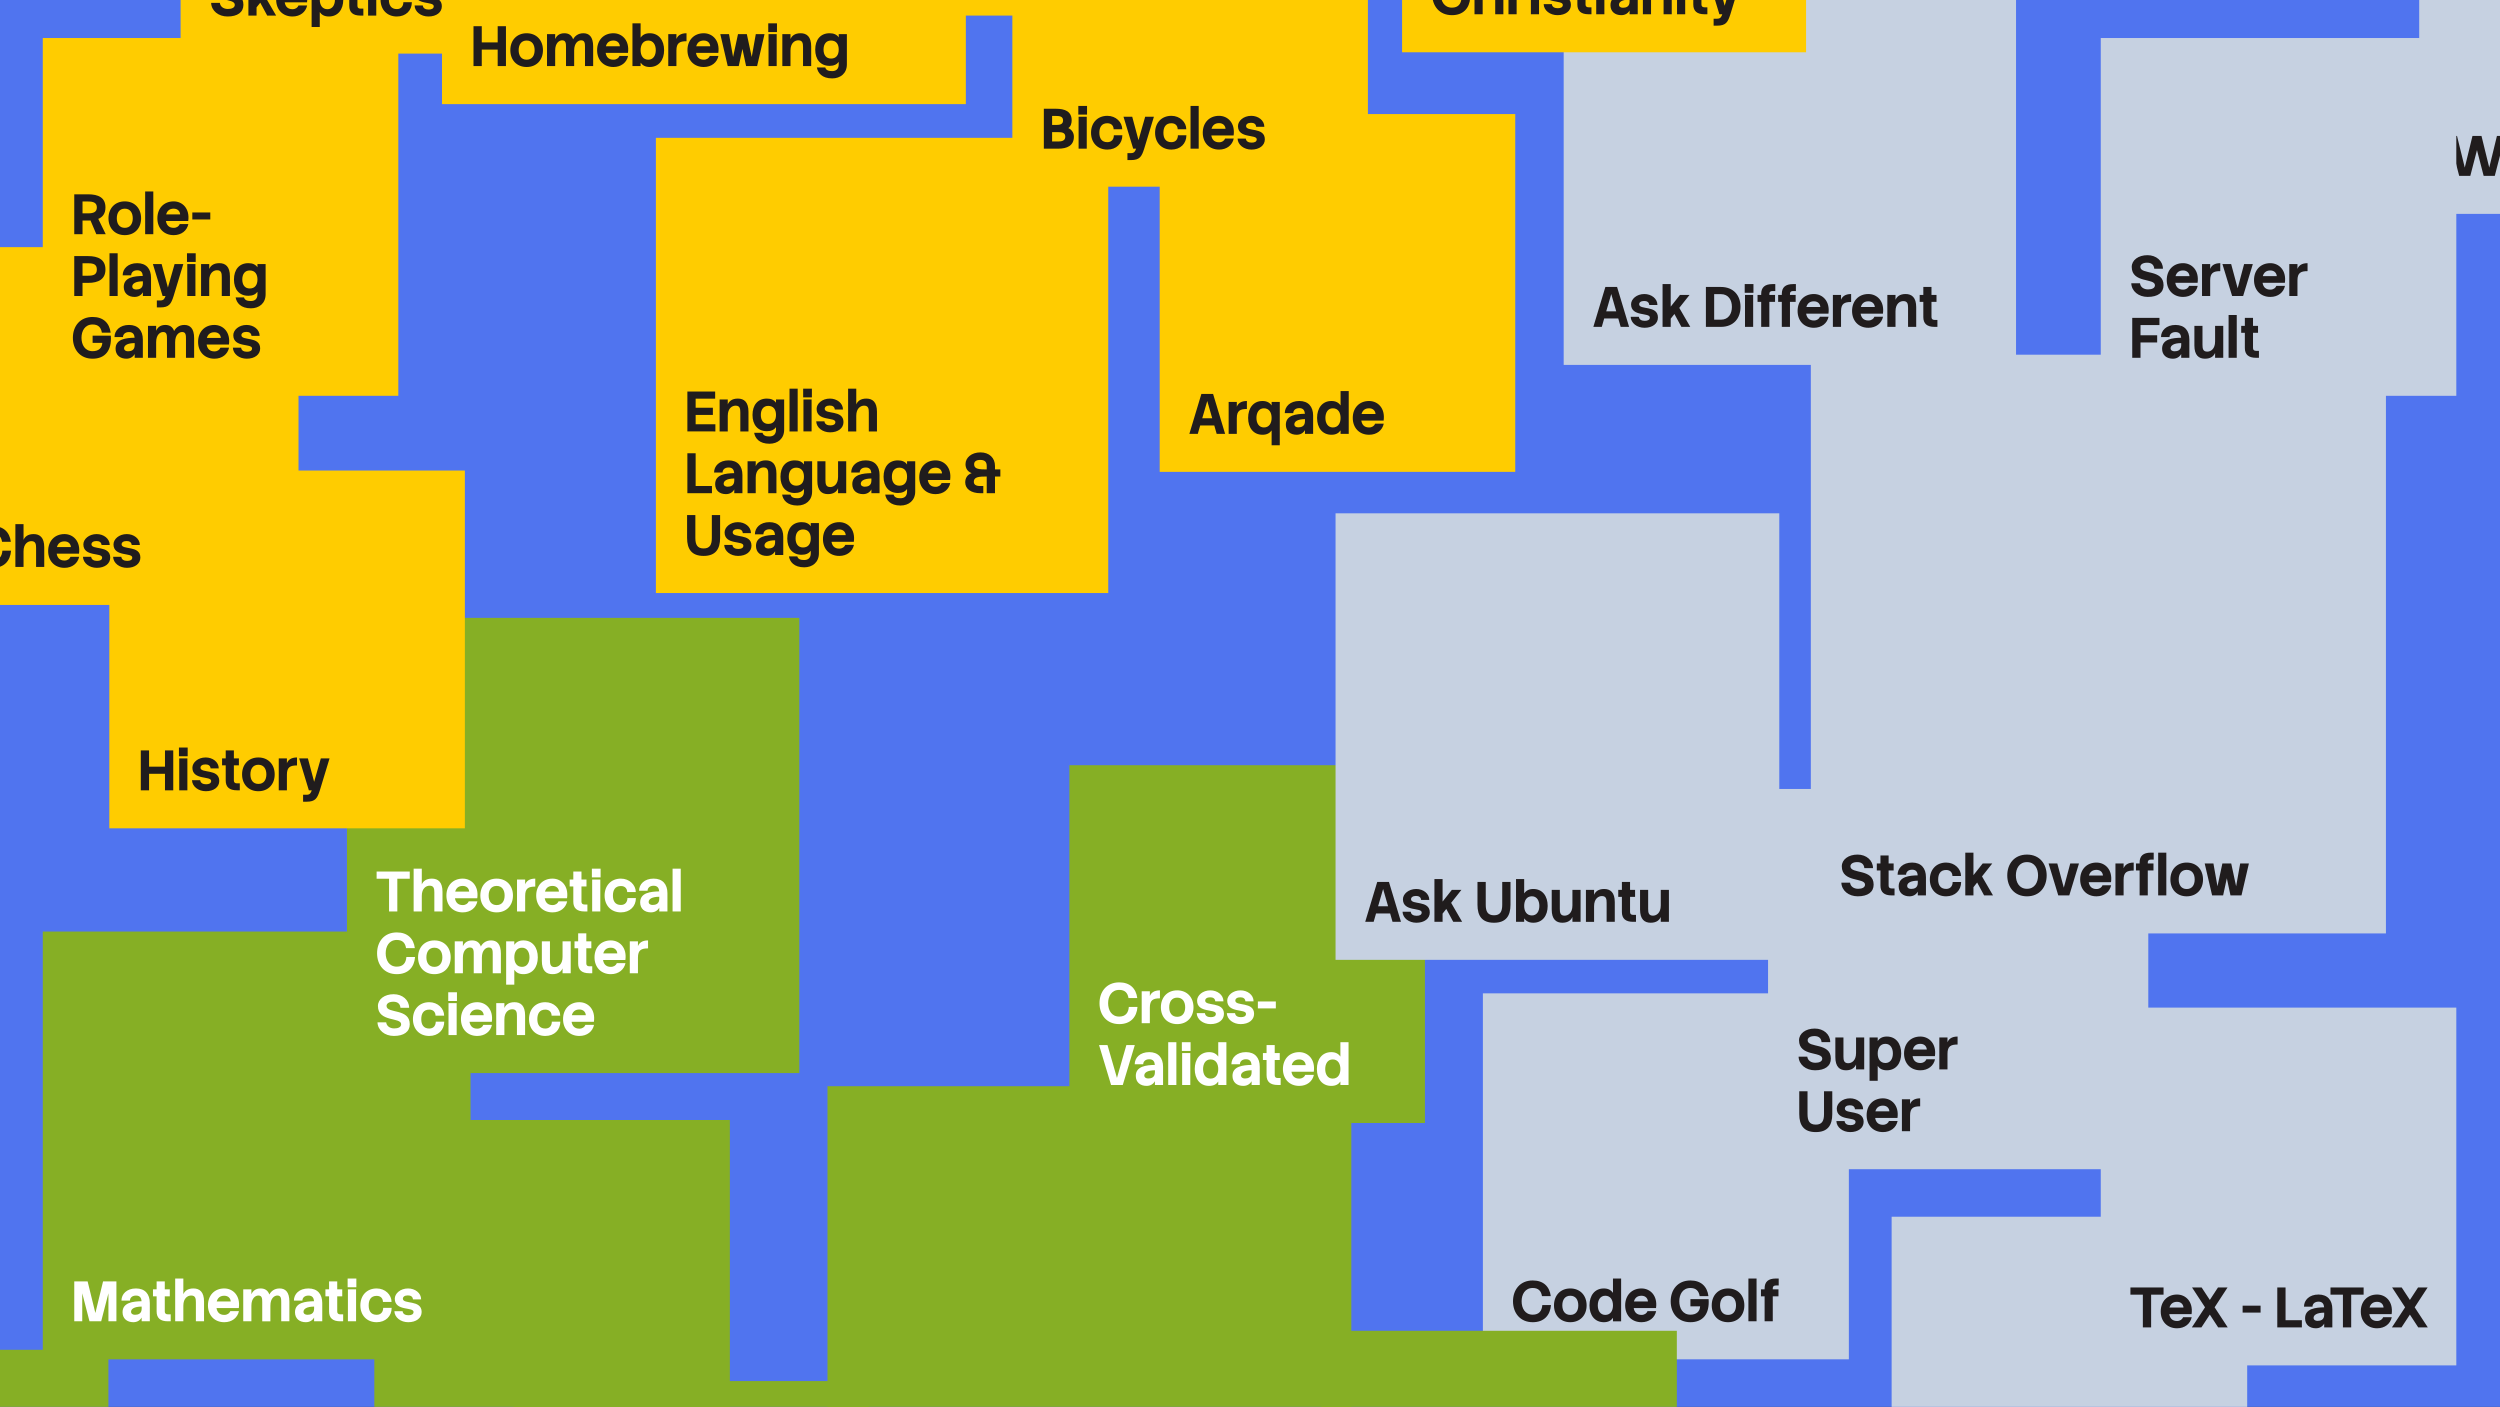 <svg fill="none" height="296" viewBox="0 0 526 296" width="526" xmlns="http://www.w3.org/2000/svg" xmlns:xlink="http://www.w3.org/1999/xlink"><rect x="0" y="0" width="526" height="296" fill="#333333" stroke="none"/><clipPath id="a"><path d="m0 0h526v296h-526z"/></clipPath><g clip-path="url(#a)"><path d="m0 0h526v296h-526z" fill="#5074ef"/><g fill="#86af25"><path clip-rule="evenodd" d="m108.064 290.574v75.28h74.807v-75.28z" fill-rule="evenodd"/><path clip-rule="evenodd" d="m78.757 235.645v75.279h74.807v-75.279z" fill-rule="evenodd"/><path d="m0 0h90v90h-90z" transform="translate(9 196)"/></g><path d="m18.828 278-1.524-5.892v5.892h-1.68v-8.4h2.808l1.632 6.66 1.62-6.66h2.808v8.4h-1.68v-5.892l-1.524 5.892zm9.789-6.912c1.896 0 2.904 1.188 2.904 3.072v3.84h-1.716v-.792c-.348.612-.948.984-1.752.984-1.32 0-2.268-.756-2.268-2.1 0-2.076 2.244-2.268 4.008-2.316-.06-.672-.324-1.188-1.176-1.188s-1.272.504-1.272 1.056h-1.788c0-1.368 1.104-2.556 3.06-2.556zm-1.044 4.908c0 .432.384.636.816.636.624 0 1.416-.192 1.416-1.284v-.444c-1.584.012-2.232.504-2.232 1.092zm4.613-4.716h.768v-1.68h1.716v1.68h1.056v1.464h-1.056v3.192c0 .396.216.6.648.6h.6v1.464h-.612c-1.572 0-2.352-.684-2.352-2.064v-3.192h-.768zm6.388 3.432v3.288h-1.716v-9h1.716v3.312c.264-.636.864-1.224 2.124-1.224 1.296 0 2.232.72 2.232 2.772v4.14h-1.716v-3.984c0-.792-.084-1.44-.996-1.44-.72 0-1.644.54-1.644 2.136zm8.612 3.48c-2.076 0-3.432-1.464-3.432-3.54 0-2.088 1.356-3.564 3.432-3.564 1.824 0 3.432 1.5 3.06 4.128h-4.692c.132.84.612 1.44 1.632 1.44.648 0 1.092-.336 1.272-.792h1.812c-.288 1.38-1.452 2.328-3.084 2.328zm0-5.568c-.912 0-1.392.492-1.584 1.2h2.94c-.036-.612-.468-1.2-1.356-1.2zm5.708 2.088v3.288h-1.716v-6.72h1.716v1.044c.264-.648.828-1.236 1.944-1.236.84 0 1.512.36 1.836 1.284.336-.66 1.02-1.284 2.16-1.284 1.188 0 2.052.72 2.052 2.772v4.14h-1.716v-3.984c0-.792-.024-1.44-.816-1.44-.6 0-1.464.54-1.464 2.136v3.288h-1.716v-3.984c0-.792-.024-1.44-.816-1.44-.6 0-1.464.54-1.464 2.136zm12.005-3.624c1.896 0 2.904 1.188 2.904 3.072v3.84h-1.716v-.792c-.348.612-.948.984-1.752.984-1.32 0-2.268-.756-2.268-2.1 0-2.076 2.244-2.268 4.008-2.316-.06-.672-.324-1.188-1.176-1.188s-1.272.504-1.272 1.056h-1.788c0-1.368 1.104-2.556 3.06-2.556zm-1.044 4.908c0 .432.384.636.816.636.624 0 1.416-.192 1.416-1.284v-.444c-1.584.012-2.232.504-2.232 1.092zm4.613-4.716h.768v-1.68h1.716v1.68h1.056v1.464h-1.056v3.192c0 .396.216.6.648.6h.6v1.464h-.612c-1.572 0-2.352-.684-2.352-2.064v-3.192h-.768zm4.672-2.28h1.836v1.836h-1.836zm.06 2.28h1.716v6.72h-1.716zm9.205 3.9c0 1.74-1.26 3.012-3.156 3.012-2.076 0-3.432-1.464-3.432-3.54 0-2.088 1.356-3.564 3.432-3.564 1.824 0 3.132 1.356 3.132 2.832h-1.812c0-.636-.372-1.272-1.32-1.272-1.236 0-1.68.876-1.68 2.004 0 1.116.444 1.98 1.68 1.98.96 0 1.368-.684 1.368-1.452zm2.3.696c.072.636.624.852 1.248.852.6 0 1.056-.192 1.056-.696 0-1.116-3.948-.096-3.948-2.784 0-1.08 1.152-2.16 2.796-2.16 1.452 0 2.748.936 2.748 2.304h-1.716c-.06-.636-.516-.84-1.08-.84-.684 0-1.044.3-1.044.696 0 1.248 3.948.132 3.948 2.784 0 1.272-1.128 2.16-2.82 2.16-1.584 0-2.868-.996-2.916-2.316z" fill="#fff"/><path clip-rule="evenodd" d="m174.104 228.535v117.246h110.213v-117.246z" fill="#86af25" fill-rule="evenodd"/><path d="m0 0h74.807v75.279h-74.807z" fill="#86af25" transform="translate(225 161)"/><path d="m239.328 211.861c-.168 2.172-1.476 3.612-3.84 3.612-2.676 0-4.152-1.968-4.152-4.404 0-2.412 1.476-4.38 4.152-4.38 2.256 0 3.54 1.284 3.792 3.3h-1.848c-.168-1.08-.744-1.716-1.944-1.716-1.644 0-2.34 1.38-2.34 2.796 0 1.44.696 2.82 2.34 2.82 1.332 0 1.92-.792 2.016-2.028zm2.6.132v3.288h-1.716v-6.72h1.716v1.02c.24-.636.816-1.212 2.124-1.212v1.68c-1.428 0-2.124.348-2.124 1.944zm5.753 3.48c-2.076 0-3.432-1.464-3.432-3.54 0-2.088 1.356-3.564 3.432-3.564s3.432 1.476 3.432 3.564c0 2.076-1.356 3.54-3.432 3.54zm0-1.536c1.164 0 1.68-.888 1.68-2.004 0-1.128-.516-2.028-1.68-2.028s-1.68.9-1.68 2.028c0 1.116.516 2.004 1.68 2.004zm5.831-.78c.072.636.624.852 1.248.852.6 0 1.056-.192 1.056-.696 0-1.116-3.948-.096-3.948-2.784 0-1.08 1.152-2.16 2.796-2.16 1.452 0 2.748.936 2.748 2.304h-1.716c-.06-.636-.516-.84-1.08-.84-.684 0-1.044.3-1.044.696 0 1.248 3.948.132 3.948 2.784 0 1.272-1.128 2.16-2.82 2.16-1.584 0-2.868-.996-2.916-2.316zm6.34 0c.072.636.624.852 1.248.852.6 0 1.056-.192 1.056-.696 0-1.116-3.948-.096-3.948-2.784 0-1.08 1.152-2.16 2.796-2.16 1.452 0 2.748.936 2.748 2.304h-1.716c-.06-.636-.516-.84-1.08-.84-.684 0-1.044.3-1.044.696 0 1.248 3.948.132 3.948 2.784 0 1.272-1.128 2.16-2.82 2.16-1.584 0-2.868-.996-2.916-2.316zm4.804-2.448h3.78v1.464h-3.78zm-30.884 17.572-2.532-8.4h1.776l1.992 6.912 1.98-6.912h1.776l-2.532 8.4zm8.032-6.912c1.896 0 2.904 1.188 2.904 3.072v3.84h-1.716v-.792c-.348.612-.948.984-1.752.984-1.32 0-2.268-.756-2.268-2.1 0-2.076 2.244-2.268 4.008-2.316-.06-.672-.324-1.188-1.176-1.188s-1.272.504-1.272 1.056h-1.788c0-1.368 1.104-2.556 3.06-2.556zm-1.044 4.908c0 .432.384.636.816.636.624 0 1.416-.192 1.416-1.284v-.444c-1.584.012-2.232.504-2.232 1.092zm5.031-6.996h1.716v9h-1.716zm2.871 0h1.836v1.836h-1.836zm.06 2.28h1.716v6.72h-1.716zm5.676 6.912c-1.908 0-3.024-1.464-3.024-3.54 0-2.088 1.116-3.564 3.024-3.564.9 0 1.512.336 1.92.936v-3.024h1.716v9h-1.716v-.732c-.384.576-.984.924-1.92.924zm.3-1.536c1.104 0 1.62-.888 1.62-2.004 0-1.128-.516-2.028-1.62-2.028-1.044 0-1.572.9-1.572 2.028 0 1.116.528 2.004 1.572 2.004zm7.45-5.568c1.896 0 2.904 1.188 2.904 3.072v3.84h-1.716v-.792c-.348.612-.948.984-1.752.984-1.32 0-2.268-.756-2.268-2.1 0-2.076 2.244-2.268 4.008-2.316-.06-.672-.324-1.188-1.176-1.188s-1.272.504-1.272 1.056h-1.788c0-1.368 1.104-2.556 3.06-2.556zm-1.044 4.908c0 .432.384.636.816.636.624 0 1.416-.192 1.416-1.284v-.444c-1.584.012-2.232.504-2.232 1.092zm4.613-4.716h.768v-1.68h1.716v1.68h1.056v1.464h-1.056v3.192c0 .396.216.6.648.6h.6v1.464h-.612c-1.572 0-2.352-.684-2.352-2.064v-3.192h-.768zm7.64 6.912c-2.076 0-3.432-1.464-3.432-3.54 0-2.088 1.356-3.564 3.432-3.564 1.824 0 3.432 1.5 3.06 4.128h-4.692c.132.84.612 1.44 1.632 1.44.648 0 1.092-.336 1.272-.792h1.812c-.288 1.38-1.452 2.328-3.084 2.328zm0-5.568c-.912 0-1.392.492-1.584 1.2h2.94c-.036-.612-.468-1.2-1.356-1.2zm6.74 5.568c-1.908 0-3.024-1.464-3.024-3.54 0-2.088 1.116-3.564 3.024-3.564.9 0 1.512.336 1.92.936v-3.024h1.716v9h-1.716v-.732c-.384.576-.984.924-1.92.924zm.3-1.536c1.104 0 1.62-.888 1.62-2.004 0-1.128-.516-2.028-1.62-2.028-1.044 0-1.572.9-1.572 2.028 0 1.116.528 2.004 1.572 2.004z" fill="#fff"/><path d="m0 0h95.174v95.775h-95.174z" fill="#86af25" transform="translate(73 130)"/><path d="m79.24 183.373h6.972v1.512h-2.616v6.888h-1.74v-6.888h-2.616zm9.505 5.112v3.288h-1.716v-9h1.716v3.312c.264-.636.864-1.224 2.124-1.224 1.296 0 2.232.72 2.232 2.772v4.14h-1.716v-3.984c0-.792-.084-1.44-.996-1.44-.72 0-1.644.54-1.644 2.136zm8.612 3.48c-2.076 0-3.432-1.464-3.432-3.54 0-2.088 1.356-3.564 3.432-3.564 1.824 0 3.432 1.5 3.06 4.128h-4.692c.132.84.612 1.44 1.632 1.44.648 0 1.092-.336 1.272-.792h1.812c-.288 1.38-1.452 2.328-3.084 2.328zm0-5.568c-.912 0-1.392.492-1.584 1.2h2.94c-.036-.612-.468-1.2-1.356-1.2zm7.137 5.568c-2.076 0-3.432-1.464-3.432-3.54 0-2.088 1.356-3.564 3.432-3.564s3.432 1.476 3.432 3.564c0 2.076-1.356 3.54-3.432 3.54zm0-1.536c1.164 0 1.68-.888 1.68-2.004 0-1.128-.516-2.028-1.68-2.028s-1.68.9-1.68 2.028c0 1.116.516 2.004 1.68 2.004zm6.001-1.944v3.288h-1.716v-6.72h1.716v1.02c.24-.636.816-1.212 2.124-1.212v1.68c-1.428 0-2.124.348-2.124 1.944zm5.753 3.48c-2.076 0-3.432-1.464-3.432-3.54 0-2.088 1.356-3.564 3.432-3.564 1.824 0 3.432 1.5 3.06 4.128h-4.692c.132.84.612 1.44 1.632 1.44.648 0 1.092-.336 1.272-.792h1.812c-.288 1.38-1.452 2.328-3.084 2.328zm0-5.568c-.912 0-1.392.492-1.584 1.2h2.94c-.036-.612-.468-1.2-1.356-1.2zm3.609-1.344h.768v-1.68h1.716v1.68h1.056v1.464h-1.056v3.192c0 .396.216.6.648.6h.6v1.464h-.612c-1.572 0-2.352-.684-2.352-2.064v-3.192h-.768zm4.672-2.28h1.836v1.836h-1.836zm.06 2.28h1.716v6.72h-1.716zm9.205 3.9c0 1.74-1.26 3.012-3.156 3.012-2.076 0-3.432-1.464-3.432-3.54 0-2.088 1.356-3.564 3.432-3.564 1.824 0 3.132 1.356 3.132 2.832h-1.812c0-.636-.372-1.272-1.32-1.272-1.236 0-1.68.876-1.68 2.004 0 1.116.444 1.98 1.68 1.98.96 0 1.368-.684 1.368-1.452zm3.729-4.092c1.896 0 2.904 1.188 2.904 3.072v3.84h-1.716v-.792c-.348.612-.948.984-1.752.984-1.32 0-2.268-.756-2.268-2.1 0-2.076 2.244-2.268 4.008-2.316-.06-.672-.324-1.188-1.176-1.188s-1.272.504-1.272 1.056h-1.788c0-1.368 1.104-2.556 3.06-2.556zm-1.044 4.908c0 .432.384.636.816.636.624 0 1.416-.192 1.416-1.284v-.444c-1.584.012-2.232.504-2.232 1.092zm5.031-6.996h1.716v9h-1.716zm-54.182 18.58c-.168 2.172-1.476 3.612-3.84 3.612-2.676 0-4.152-1.968-4.152-4.404 0-2.412 1.476-4.38 4.152-4.38 2.256 0 3.54 1.284 3.792 3.3h-1.848c-.168-1.08-.744-1.716-1.944-1.716-1.644 0-2.34 1.38-2.34 2.796 0 1.44.696 2.82 2.34 2.82 1.332 0 1.92-.792 2.016-2.028zm4.064 3.612c-2.076 0-3.432-1.464-3.432-3.54 0-2.088 1.356-3.564 3.432-3.564s3.432 1.476 3.432 3.564c0 2.076-1.356 3.54-3.432 3.54zm0-1.536c1.164 0 1.68-.888 1.68-2.004 0-1.128-.516-2.028-1.68-2.028s-1.68.9-1.68 2.028c0 1.116.516 2.004 1.68 2.004zm6.001-1.944v3.288h-1.716v-6.72h1.716v1.044c.264-.648.828-1.236 1.944-1.236.84 0 1.512.36 1.836 1.284.336-.66 1.02-1.284 2.16-1.284 1.188 0 2.052.72 2.052 2.772v4.14h-1.716v-3.984c0-.792-.024-1.44-.816-1.44-.6 0-1.464.54-1.464 2.136v3.288h-1.716v-3.984c0-.792-.024-1.44-.816-1.44-.6 0-1.464.54-1.464 2.136zm9.101 5.688v-9.12h1.716v.756c.408-.612 1.02-.948 1.92-.948 1.908 0 3.024 1.476 3.024 3.564 0 2.076-1.116 3.54-3.024 3.54-.936 0-1.536-.348-1.92-.924v3.132zm3.336-3.744c1.044 0 1.572-.888 1.572-2.004 0-1.128-.528-2.028-1.572-2.028-1.104 0-1.62.9-1.62 2.028 0 1.116.516 2.004 1.62 2.004zm8.531-2.088v-3.288h1.716v6.72h-1.716v-1.032c-.264.636-.864 1.224-2.124 1.224-1.296 0-2.232-.72-2.232-2.772v-4.14h1.704v3.984c0 .792.096 1.44 1.008 1.44.72 0 1.644-.54 1.644-2.136zm2.516-3.288h.768v-1.68h1.716v1.68h1.056v1.464h-1.056v3.192c0 .396.216.6.648.6h.6v1.464h-.612c-1.572 0-2.352-.684-2.352-2.064v-3.192h-.768zm7.64 6.912c-2.076 0-3.432-1.464-3.432-3.54 0-2.088 1.356-3.564 3.432-3.564 1.824 0 3.432 1.5 3.06 4.128h-4.692c.132.84.612 1.44 1.632 1.44.648 0 1.092-.336 1.272-.792h1.812c-.288 1.38-1.452 2.328-3.084 2.328zm0-5.568c-.912 0-1.392.492-1.584 1.2h2.94c-.036-.612-.468-1.2-1.356-1.2zm5.708 2.088v3.288h-1.716v-6.72h1.716v1.02c.24-.636.816-1.212 2.124-1.212v1.68c-1.428 0-2.124.348-2.124 1.944zm-52.969 13.612c.084.792.78 1.284 1.692 1.284.816 0 1.452-.264 1.452-.876 0-1.536-4.884-.384-4.884-3.852 0-1.428 1.392-2.472 3.312-2.472 1.86 0 3.252 1.224 3.252 2.856h-1.824c-.072-.792-.54-1.272-1.488-1.272-.936 0-1.44.384-1.44.888 0 1.68 4.884.42 4.884 3.852 0 1.56-1.224 2.46-3.336 2.46-1.932 0-3.396-1.212-3.456-2.868zm12.214-.144c0 1.74-1.26 3.012-3.156 3.012-2.076 0-3.432-1.464-3.432-3.54 0-2.088 1.356-3.564 3.432-3.564 1.824 0 3.132 1.356 3.132 2.832h-1.812c0-.636-.372-1.272-1.32-1.272-1.236 0-1.68.876-1.68 2.004 0 1.116.444 1.98 1.68 1.98.96 0 1.368-.684 1.368-1.452zm.837-6.18h1.836v1.836h-1.836zm.06 2.28h1.716v6.72h-1.716zm6.05 6.912c-2.076 0-3.432-1.464-3.432-3.54 0-2.088 1.356-3.564 3.432-3.564 1.824 0 3.432 1.5 3.06 4.128h-4.692c.132.84.612 1.44 1.632 1.44.648 0 1.092-.336 1.272-.792h1.812c-.288 1.38-1.452 2.328-3.084 2.328zm0-5.568c-.912 0-1.392.492-1.584 1.2h2.94c-.036-.612-.468-1.2-1.356-1.2zm3.991-1.344h1.716v1.032c.264-.636.864-1.224 2.124-1.224 1.296 0 2.232.72 2.232 2.772v4.14h-1.716v-3.984c0-.792-.084-1.44-.996-1.44-.72 0-1.644.54-1.644 2.136v3.288h-1.716zm13.485 3.9c0 1.74-1.26 3.012-3.156 3.012-2.076 0-3.432-1.464-3.432-3.54 0-2.088 1.356-3.564 3.432-3.564 1.824 0 3.132 1.356 3.132 2.832h-1.812c0-.636-.372-1.272-1.32-1.272-1.236 0-1.68.876-1.68 2.004 0 1.116.444 1.98 1.68 1.98.96 0 1.368-.684 1.368-1.452zm4.004 3.012c-2.076 0-3.432-1.464-3.432-3.54 0-2.088 1.356-3.564 3.432-3.564 1.824 0 3.432 1.5 3.06 4.128h-4.692c.132.84.612 1.44 1.632 1.44.648 0 1.092-.336 1.272-.792h1.812c-.288 1.38-1.452 2.328-3.084 2.328zm0-5.568c-.912 0-1.392.492-1.584 1.2h2.94c-.036-.612-.468-1.2-1.356-1.2z" fill="#fff"/><path d="m0 0h74.807v75.279h-74.807z" fill="#fc0" transform="translate(244 24)"/><path d="m252.772 82.881h2.46l2.532 8.4h-1.776l-.504-1.764h-2.964l-.504 1.764h-1.776zm.18 5.124h2.1l-1.044-3.636zm7.273-.012v3.288h-1.716v-6.72h1.716v1.02c.24-.636.816-1.212 2.124-1.212v1.68c-1.428 0-2.124.348-2.124 1.944zm5.404 3.48c-1.908 0-3.024-1.464-3.024-3.54 0-2.088 1.116-3.564 3.024-3.564.9 0 1.512.336 1.92.936v-.744h1.716v9.12h-1.716v-3.12c-.396.564-.996.912-1.92.912zm.3-1.536c1.104 0 1.62-.888 1.62-2.004 0-1.128-.516-2.028-1.62-2.028-1.044 0-1.572.9-1.572 2.028 0 1.116.528 2.004 1.572 2.004zm7.449-5.568c1.896 0 2.904 1.188 2.904 3.072v3.84h-1.716v-.792c-.348.612-.948.984-1.752.984-1.32 0-2.268-.756-2.268-2.1 0-2.076 2.244-2.268 4.008-2.316-.06-.672-.324-1.188-1.176-1.188s-1.272.504-1.272 1.056h-1.788c0-1.368 1.104-2.556 3.06-2.556zm-1.044 4.908c0 .432.384.636.816.636.624 0 1.416-.192 1.416-1.284v-.444c-1.584.012-2.232.504-2.232 1.092zm7.803 2.196c-1.908 0-3.024-1.464-3.024-3.54 0-2.088 1.116-3.564 3.024-3.564.9 0 1.512.336 1.92.936v-3.024h1.716v9h-1.716v-.732c-.384.576-.984.924-1.92.924zm.3-1.536c1.104 0 1.62-.888 1.62-2.004 0-1.128-.516-2.028-1.62-2.028-1.044 0-1.572.9-1.572 2.028 0 1.116.528 2.004 1.572 2.004zm7.619 1.536c-2.076 0-3.432-1.464-3.432-3.54 0-2.088 1.356-3.564 3.432-3.564 1.824 0 3.432 1.5 3.06 4.128h-4.692c.132.84.612 1.44 1.632 1.44.648 0 1.092-.336 1.272-.792h1.812c-.288 1.38-1.452 2.328-3.084 2.328zm0-5.568c-.912 0-1.392.492-1.584 1.2h2.94c-.036-.612-.468-1.2-1.356-1.2z" fill="#201c1d"/><path d="m0 0h74.807v75.279h-74.807z" fill="#fc0" transform="translate(23 99)"/><path d="m29.624 157.881h1.74v3.42h3.348v-3.42h1.74v8.4h-1.74v-3.468h-3.348v3.468h-1.74zm8.026-.6h1.836v1.836h-1.836zm.06 2.28h1.716v6.72h-1.716zm4.415 4.596c.072.636.624.852 1.248.852.6 0 1.056-.192 1.056-.696 0-1.116-3.948-.096-3.948-2.784 0-1.08 1.152-2.16 2.796-2.16 1.452 0 2.748.936 2.748 2.304h-1.716c-.06-.636-.516-.84-1.08-.84-.684 0-1.044.3-1.044.696 0 1.248 3.948.132 3.948 2.784 0 1.272-1.128 2.16-2.82 2.16-1.584 0-2.868-.996-2.916-2.316zm4.599-4.596h.768v-1.68h1.716v1.68h1.056v1.464h-1.056v3.192c0 .396.216.6.648.6h.6v1.464h-.612c-1.572 0-2.352-.684-2.352-2.064v-3.192h-.768zm7.64 6.912c-2.076 0-3.432-1.464-3.432-3.54 0-2.088 1.356-3.564 3.432-3.564s3.432 1.476 3.432 3.564c0 2.076-1.356 3.54-3.432 3.54zm0-1.536c1.164 0 1.68-.888 1.68-2.004 0-1.128-.516-2.028-1.68-2.028s-1.68.9-1.68 2.028c0 1.116.516 2.004 1.68 2.004zm6.001-1.944v3.288h-1.716v-6.72h1.716v1.02c.24-.636.816-1.212 2.124-1.212v1.68c-1.428 0-2.124.348-2.124 1.944zm4.617 3.288-2.04-6.72h1.836l1.32 4.932 1.404-4.932h1.836l-2.04 6.72c-.528 1.656-.936 2.4-2.796 2.4h-.732v-1.464h.732c.732 0 .9-.396 1.092-.936z" fill="#201c1d"/><path d="m0 0h95.174v95.775h-95.174z" fill="#fc0" transform="translate(138 29)"/><path d="m144.624 90.773v-8.4h5.844v1.512h-4.104v1.908h3.624v1.512h-3.624v1.956h4.152v1.512zm6.783-6.72h1.716v1.032c.264-.636.864-1.224 2.124-1.224 1.296 0 2.232.72 2.232 2.772v4.14h-1.716v-3.984c0-.792-.084-1.44-.996-1.44-.72 0-1.644.54-1.644 2.136v3.288h-1.716zm9.944 6.672c-1.908 0-3.024-1.344-3.024-3.42 0-2.088 1.116-3.444 3.024-3.444.9 0 1.512.288 1.92.864v-.672h1.716v6.36c0 1.896-1.356 2.952-3.096 2.952-2.136 0-3.024-1.164-3.216-2.304h1.764c.168.624.744.768 1.452.768.72 0 1.38-.336 1.38-1.416v-.528c-.396.54-.996.84-1.92.84zm.3-1.536c1.104 0 1.62-.768 1.62-1.884 0-1.128-.516-1.908-1.62-1.908-1.044 0-1.572.78-1.572 1.908 0 1.116.528 1.884 1.572 1.884zm4.464-7.416h1.716v9h-1.716zm2.871 0h1.836v1.836h-1.836zm.06 2.28h1.716v6.72h-1.716zm4.416 4.596c.072.636.624.852 1.248.852.6 0 1.056-.192 1.056-.696 0-1.116-3.948-.096-3.948-2.784 0-1.08 1.152-2.16 2.796-2.16 1.452 0 2.748.936 2.748 2.304h-1.716c-.06-.636-.516-.84-1.08-.84-.684 0-1.044.3-1.044.696 0 1.248 3.948.132 3.948 2.784 0 1.272-1.128 2.16-2.82 2.16-1.584 0-2.868-.996-2.916-2.316zm6.697-1.164v3.288h-1.716v-9h1.716v3.312c.264-.636.864-1.224 2.124-1.224 1.296 0 2.232.72 2.232 2.772v4.14h-1.716v-3.984c0-.792-.084-1.44-.996-1.44-.72 0-1.644.54-1.644 2.136zm-33.795 14.776h3.432v1.512h-5.172v-8.4h1.74zm6.94-5.4c1.896 0 2.904 1.188 2.904 3.072v3.84h-1.716v-.792c-.348.612-.948.984-1.752.984-1.32 0-2.268-.756-2.268-2.1 0-2.076 2.244-2.268 4.008-2.316-.06-.672-.324-1.188-1.176-1.188s-1.272.504-1.272 1.056h-1.788c0-1.368 1.104-2.556 3.06-2.556zm-1.044 4.908c0 .432.384.636.816.636.624 0 1.416-.192 1.416-1.284v-.444c-1.584.012-2.232.504-2.232 1.092zm5.03-4.716h1.716v1.032c.264-.636.864-1.224 2.124-1.224 1.296 0 2.232.72 2.232 2.772v4.14h-1.716v-3.984c0-.792-.084-1.44-.996-1.44-.72 0-1.644.54-1.644 2.136v3.288h-1.716zm9.944 6.672c-1.908 0-3.024-1.344-3.024-3.42 0-2.088 1.116-3.444 3.024-3.444.9 0 1.512.288 1.92.864v-.672h1.716v6.36c0 1.896-1.356 2.952-3.096 2.952-2.136 0-3.024-1.164-3.216-2.304h1.764c.168.624.744.768 1.452.768.72 0 1.38-.336 1.38-1.416v-.528c-.396.54-.996.84-1.92.84zm.3-1.536c1.104 0 1.62-.768 1.62-1.884 0-1.128-.516-1.908-1.62-1.908-1.044 0-1.572.78-1.572 1.908 0 1.116.528 1.884 1.572 1.884zm8.795-1.848v-3.288h1.716v6.72h-1.716v-1.032c-.264.636-.864 1.224-2.124 1.224-1.296 0-2.232-.72-2.232-2.772v-4.14h1.704v3.984c0 .792.096 1.44 1.008 1.44.72 0 1.644-.54 1.644-2.136zm5.827-3.48c1.896 0 2.904 1.188 2.904 3.072v3.84h-1.716v-.792c-.348.612-.948.984-1.752.984-1.32 0-2.268-.756-2.268-2.1 0-2.076 2.244-2.268 4.008-2.316-.06-.672-.324-1.188-1.176-1.188s-1.272.504-1.272 1.056h-1.788c0-1.368 1.104-2.556 3.06-2.556zm-1.044 4.908c0 .432.384.636.816.636.624 0 1.416-.192 1.416-1.284v-.444c-1.584.012-2.232.504-2.232 1.092zm7.814 1.956c-1.908 0-3.024-1.344-3.024-3.42 0-2.088 1.116-3.444 3.024-3.444.9 0 1.512.288 1.92.864v-.672h1.716v6.36c0 1.896-1.356 2.952-3.096 2.952-2.136 0-3.024-1.164-3.216-2.304h1.764c.168.624.744.768 1.452.768.72 0 1.38-.336 1.38-1.416v-.528c-.396.54-.996.84-1.92.84zm.3-1.536c1.104 0 1.62-.768 1.62-1.884 0-1.128-.516-1.908-1.62-1.908-1.044 0-1.572.78-1.572 1.908 0 1.116.528 1.884 1.572 1.884zm7.619 1.776c-2.076 0-3.432-1.464-3.432-3.54 0-2.088 1.356-3.564 3.432-3.564 1.824 0 3.432 1.5 3.06 4.128h-4.692c.132.84.612 1.44 1.632 1.44.648 0 1.092-.336 1.272-.792h1.812c-.288 1.38-1.452 2.328-3.084 2.328zm0-5.568c-.912 0-1.392.492-1.584 1.2h2.94c-.036-.612-.468-1.2-1.356-1.2zm10.247.36h.516v-.72c0-.876-.432-1.272-1.368-1.272-.9 0-1.284.396-1.284.888 0 .78.504 1.104 2.136 1.104zm-.78 5.016c-2.04 0-3.228-.936-3.228-2.28 0-.84.384-1.608 1.356-1.944-.912-.336-1.296-1.068-1.296-1.896 0-1.344 1.236-2.472 3.156-2.472 1.824 0 3.048 1.152 3.048 2.856v.72h1.128v1.512h-1.128v3.504h-1.74v-3.504h-.516c-1.632 0-2.196.324-2.196 1.104 0 .576.42.888 1.356.888h.636v1.512zm-54.8 9.4c0 2.376-.972 3.792-3.468 3.792-2.508 0-3.48-1.416-3.48-3.792v-4.8h1.74v4.8c0 1.392.384 2.22 1.74 2.22 1.344 0 1.728-.828 1.728-2.22v-4.8h1.74zm2.59 1.476c.072.636.624.852 1.248.852.6 0 1.056-.192 1.056-.696 0-1.116-3.948-.096-3.948-2.784 0-1.08 1.152-2.16 2.796-2.16 1.452 0 2.748.936 2.748 2.304h-1.716c-.06-.636-.516-.84-1.08-.84-.684 0-1.044.3-1.044.696 0 1.248 3.948.132 3.948 2.784 0 1.272-1.128 2.16-2.82 2.16-1.584 0-2.868-.996-2.916-2.316zm7.792-4.788c1.896 0 2.904 1.188 2.904 3.072v3.84h-1.716v-.792c-.348.612-.948.984-1.752.984-1.32 0-2.268-.756-2.268-2.1 0-2.076 2.244-2.268 4.008-2.316-.06-.672-.324-1.188-1.176-1.188s-1.272.504-1.272 1.056h-1.788c0-1.368 1.104-2.556 3.06-2.556zm-1.044 4.908c0 .432.384.636.816.636.624 0 1.416-.192 1.416-1.284v-.444c-1.584.012-2.232.504-2.232 1.092zm7.814 1.956c-1.908 0-3.024-1.344-3.024-3.42 0-2.088 1.116-3.444 3.024-3.444.9 0 1.512.288 1.92.864v-.672h1.716v6.36c0 1.896-1.356 2.952-3.096 2.952-2.136 0-3.024-1.164-3.216-2.304h1.764c.168.624.744.768 1.452.768.72 0 1.38-.336 1.38-1.416v-.528c-.396.54-.996.84-1.92.84zm.3-1.536c1.104 0 1.62-.768 1.62-1.884 0-1.128-.516-1.908-1.62-1.908-1.044 0-1.572.78-1.572 1.908 0 1.116.528 1.884 1.572 1.884zm7.62 1.776c-2.076 0-3.432-1.464-3.432-3.54 0-2.088 1.356-3.564 3.432-3.564 1.824 0 3.432 1.5 3.06 4.128h-4.692c.132.84.612 1.44 1.632 1.44.648 0 1.092-.336 1.272-.792h1.812c-.288 1.38-1.452 2.328-3.084 2.328zm0-5.568c-.912 0-1.392.492-1.584 1.2h2.94c-.036-.612-.468-1.2-1.356-1.2z" fill="#201c1d"/><path d="m0 0h74.807v75.279h-74.807z" fill="#fc0" transform="translate(-12 52)"/><path d="m2.328 115.861c-.168 2.172-1.476 3.612-3.84 3.612-2.676 0-4.152-1.968-4.152-4.404 0-2.412 1.476-4.38 4.152-4.38 2.256 0 3.54 1.284 3.792 3.3h-1.848c-.168-1.08-.744-1.716-1.944-1.716-1.644 0-2.34 1.38-2.34 2.796 0 1.44.696 2.82 2.34 2.82 1.332 0 1.92-.792 2.016-2.028zm2.624.132v3.288h-1.716v-9h1.716v3.312c.264-.636.864-1.224 2.124-1.224 1.296 0 2.232.72 2.232 2.772v4.14h-1.716v-3.984c0-.792-.084-1.44-.996-1.44-.72 0-1.644.54-1.644 2.136zm8.612 3.48c-2.076 0-3.432-1.464-3.432-3.54 0-2.088 1.356-3.564 3.432-3.564 1.824 0 3.432 1.5 3.06 4.128h-4.692c.132.84.612 1.44 1.632 1.44.648 0 1.092-.336 1.272-.792h1.812c-.288 1.38-1.452 2.328-3.084 2.328zm0-5.568c-.912 0-1.392.492-1.584 1.2h2.94c-.036-.612-.468-1.2-1.356-1.2zm5.62 3.252c.072.636.624.852 1.248.852.6 0 1.056-.192 1.056-.696 0-1.116-3.948-.096-3.948-2.784 0-1.08 1.152-2.16 2.796-2.16 1.452 0 2.748.936 2.748 2.304h-1.716c-.06-.636-.516-.84-1.08-.84-.684 0-1.044.3-1.044.696 0 1.248 3.948.132 3.948 2.784 0 1.272-1.128 2.16-2.82 2.16-1.584 0-2.868-.996-2.916-2.316zm6.34 0c.072.636.624.852 1.248.852.6 0 1.056-.192 1.056-.696 0-1.116-3.948-.096-3.948-2.784 0-1.08 1.152-2.16 2.796-2.16 1.452 0 2.748.936 2.748 2.304h-1.716c-.06-.636-.516-.84-1.08-.84-.684 0-1.044.3-1.044.696 0 1.248 3.948.132 3.948 2.784 0 1.272-1.128 2.16-2.82 2.16-1.584 0-2.868-.996-2.916-2.316z" fill="#201c1d"/><path d="m0 0h74.807v75.279h-74.807z" fill="#fc0" transform="translate(213 -36)"/><path d="m219.624 22.881h2.556c1.824 0 3.3.528 3.3 2.46 0 .576-.18 1.26-.708 1.608.696.3 1.176.972 1.176 1.8 0 1.932-1.476 2.532-3.3 2.532h-3.024zm2.556 1.512h-.816v1.896h.816c.792 0 1.488-.108 1.488-.948 0-.84-.696-.948-1.488-.948zm.468 3.408h-1.284v1.968h1.284c.792 0 1.488-.18 1.488-1.02s-.696-.948-1.488-.948zm4.229-5.52h1.836v1.836h-1.836zm.06 2.28h1.716v6.72h-1.716zm9.205 3.9c0 1.74-1.26 3.012-3.156 3.012-2.076 0-3.432-1.464-3.432-3.54 0-2.088 1.356-3.564 3.432-3.564 1.824 0 3.132 1.356 3.132 2.832h-1.812c0-.636-.372-1.272-1.32-1.272-1.236 0-1.68.876-1.68 2.004 0 1.116.444 1.98 1.68 1.98.96 0 1.368-.684 1.368-1.452zm2.282 2.82-2.04-6.72h1.836l1.32 4.932 1.404-4.932h1.836l-2.04 6.72c-.528 1.656-.936 2.4-2.796 2.4h-.732v-1.464h.732c.732 0 .9-.396 1.092-.936zm11.194-2.82c0 1.74-1.26 3.012-3.156 3.012-2.076 0-3.432-1.464-3.432-3.54 0-2.088 1.356-3.564 3.432-3.564 1.824 0 3.132 1.356 3.132 2.832h-1.812c0-.636-.372-1.272-1.32-1.272-1.236 0-1.68.876-1.68 2.004 0 1.116.444 1.98 1.68 1.98.96 0 1.368-.684 1.368-1.452zm.872-6.18h1.716v9h-1.716zm6.004 9.192c-2.076 0-3.432-1.464-3.432-3.54 0-2.088 1.356-3.564 3.432-3.564 1.824 0 3.432 1.5 3.06 4.128h-4.692c.132.84.612 1.44 1.632 1.44.648 0 1.092-.336 1.272-.792h1.812c-.288 1.38-1.452 2.328-3.084 2.328zm0-5.568c-.912 0-1.392.492-1.584 1.2h2.94c-.036-.612-.468-1.2-1.356-1.2zm5.62 3.252c.072.636.624.852 1.248.852.6 0 1.056-.192 1.056-.696 0-1.116-3.948-.096-3.948-2.784 0-1.08 1.152-2.16 2.796-2.16 1.452 0 2.748.936 2.748 2.304h-1.716c-.06-.636-.516-.84-1.08-.84-.684 0-1.044.3-1.044.696 0 1.248 3.948.132 3.948 2.784 0 1.272-1.128 2.16-2.82 2.16-1.584 0-2.868-.996-2.916-2.316z" fill="#201c1d"/><path d="m0 0h74.807v75.279h-74.807z" fill="#fc0" transform="translate(38 -64)"/><path d="m46.256.605c.084.792.78 1.284 1.692 1.284.816 0 1.452-.264 1.452-.876 0-1.536-4.884-.384-4.884-3.852 0-1.428 1.392-2.472 3.312-2.472 1.86 0 3.252 1.224 3.252 2.856h-1.824c-.072-.792-.54-1.272-1.488-1.272-.936 0-1.44.384-1.44.888 0 1.68 4.884.42 4.884 3.852 0 1.56-1.224 2.46-3.336 2.46-1.932 0-3.396-1.212-3.456-2.868zm6.008-6.324h1.716v4.74l1.944-2.46h2.016l-2.16 2.724 2.316 3.996h-1.872l-1.464-2.712-.78.984v1.728h-1.716zm9.273 9.192c-2.076 0-3.432-1.464-3.432-3.54 0-2.088 1.356-3.564 3.432-3.564 1.824 0 3.432 1.5 3.06 4.128h-4.692c.132.84.612 1.44 1.632 1.44.648 0 1.092-.336 1.272-.792h1.812c-.288 1.38-1.452 2.328-3.084 2.328zm0-5.568c-.912 0-1.392.492-1.584 1.2h2.94c-.036-.612-.468-1.2-1.356-1.2zm4.028 7.776v-9.12h1.716v.756c.408-.612 1.02-.948 1.92-.948 1.908 0 3.024 1.476 3.024 3.564 0 2.076-1.116 3.54-3.024 3.54-.936 0-1.536-.348-1.92-.924v3.132zm3.336-3.744c1.044 0 1.572-.888 1.572-2.004 0-1.128-.528-2.028-1.572-2.028-1.104 0-1.62.9-1.62 2.028 0 1.116.516 2.004 1.62 2.004zm3.817-5.376h.768v-1.68h1.716v1.68h1.056v1.464h-1.056v3.192c0 .396.216.6.648.6h.6v1.464h-.612c-1.572 0-2.352-.684-2.352-2.064v-3.192h-.768zm4.672-2.28h1.836v1.836h-1.836zm.06 2.28h1.716v6.72h-1.716zm9.205 3.9c0 1.74-1.26 3.012-3.156 3.012-2.076 0-3.432-1.464-3.432-3.54 0-2.088 1.356-3.564 3.432-3.564 1.824 0 3.132 1.356 3.132 2.832h-1.812c0-.636-.372-1.272-1.32-1.272-1.236 0-1.68.876-1.68 2.004 0 1.116.444 1.98 1.68 1.98.96 0 1.368-.684 1.368-1.452zm2.3.696c.072.636.624.852 1.248.852.6 0 1.056-.192 1.056-.696 0-1.116-3.948-.096-3.948-2.784 0-1.08 1.152-2.16 2.796-2.16 1.452 0 2.748.936 2.748 2.304h-1.716c-.06-.636-.516-.84-1.08-.84-.684 0-1.044.3-1.044.696 0 1.248 3.948.132 3.948 2.784 0 1.272-1.128 2.16-2.82 2.16-1.584 0-2.868-.996-2.916-2.316z" fill="#201c1d"/><path d="m39.552 51.931-2.451-7.877h1.488l2.341 7.877zm1.991 0h-1.357l2.385-7.877h1.466zm3.683-6.302h1.422v6.302h-1.422zm-.066-2.144h1.554v1.554h-1.554zm5.568 8.621c-.584 0-1.087-.139-1.51-.416-.423-.277-.751-.664-.985-1.16-.233-.511-.35-1.094-.35-1.75 0-.642.117-1.211.35-1.707.233-.511.562-.912.985-1.204.423-.292.926-.438 1.51-.438.452 0 .839.095 1.16.284.321.175.569.423.744.744v4.639c-.175.321-.423.569-.744.744-.306.175-.693.263-1.16.263zm.219-1.269c.379 0 .693-.087.941-.263.263-.19.452-.438.569-.744.117-.306.175-.656.175-1.05 0-.379-.058-.729-.175-1.05s-.306-.569-.569-.744c-.248-.175-.562-.263-.941-.263-.336 0-.627.087-.875.263-.233.175-.416.423-.547.744-.117.306-.175.656-.175 1.05s.058.751.175 1.072c.131.306.314.547.547.722.248.175.54.263.875.263zm1.685 1.094v-8.446h1.422v8.446zm5.816.175c-.642 0-1.203-.139-1.685-.416-.481-.277-.861-.664-1.138-1.16-.263-.511-.394-1.094-.394-1.75 0-.642.131-1.211.394-1.707.277-.511.656-.912 1.138-1.204.481-.292 1.043-.438 1.685-.438.438 0 .846.087 1.225.263.379.175.708.423.985.744.277.321.474.722.591 1.204.131.467.161.999.087 1.597h-5.295v-1.16h4.42l-.525.328c.029-.277-.007-.547-.109-.81-.102-.263-.27-.474-.503-.634-.219-.161-.511-.241-.875-.241-.394 0-.722.087-.985.263-.263.175-.46.423-.591.744-.117.321-.175.671-.175 1.05 0 .394.058.744.175 1.05.131.306.328.554.591.744.263.175.591.263.985.263.379 0 .686-.087.919-.263.233-.175.394-.394.481-.656h1.51c-.102.438-.284.824-.547 1.16-.248.321-.576.576-.985.766-.408.175-.868.263-1.379.263zm7.066 0c-.642 0-1.204-.139-1.685-.416-.481-.277-.861-.664-1.138-1.16-.263-.511-.394-1.094-.394-1.75 0-.642.131-1.211.394-1.707.277-.511.656-.912 1.138-1.204.481-.292 1.043-.438 1.685-.438.656 0 1.225.146 1.707.438.481.292.853.693 1.116 1.204.277.496.416 1.065.416 1.707 0 .656-.139 1.24-.416 1.75-.263.496-.634.882-1.116 1.16-.481.277-1.05.416-1.707.416zm.022-1.269c.379 0 .7-.087.963-.263.263-.175.46-.416.591-.722.146-.321.219-.678.219-1.072s-.073-.744-.219-1.05c-.131-.321-.328-.569-.591-.744-.263-.175-.584-.263-.963-.263-.394 0-.722.087-.985.263-.263.175-.46.423-.591.744-.131.306-.197.656-.197 1.05s.066.751.197 1.072c.131.306.328.547.591.722.263.175.591.263.985.263zm5.621-.897c.044.336.19.584.438.744.263.146.569.219.919.219.336 0 .613-.058.831-.175.219-.131.328-.336.328-.613 0-.175-.073-.306-.219-.394-.131-.102-.314-.175-.547-.219-.233-.058-.489-.109-.766-.153-.263-.044-.532-.102-.81-.175-.277-.073-.532-.175-.766-.306-.219-.131-.401-.314-.547-.547-.131-.233-.197-.525-.197-.875 0-.35.109-.671.328-.963.219-.306.525-.554.919-.744.394-.204.846-.306 1.357-.306.452 0 .868.095 1.247.284.394.19.708.445.941.766.233.321.35.693.35 1.116h-1.379c-.029-.336-.16-.576-.394-.722-.233-.16-.503-.241-.81-.241-.394 0-.686.08-.875.241-.19.146-.284.336-.284.569 0 .175.066.314.197.416.146.102.336.182.569.241.233.058.481.109.744.153.277.044.554.102.832.175.277.058.525.153.744.284.233.131.416.306.547.525.146.219.219.511.219.875 0 .394-.11.744-.328 1.05-.219.292-.525.525-.919.7-.379.161-.839.241-1.379.241-.496 0-.948-.095-1.357-.284-.394-.19-.715-.445-.963-.766-.248-.336-.379-.708-.394-1.116z" fill="#201c1d"/><path d="m0 0h110.212v110.907h-110.212z" fill="#fc0" transform="translate(93 -89)"/><path d="m99.624 5.506h1.74v3.42h3.348v-3.42h1.74v8.4h-1.74v-3.468h-3.348v3.468h-1.74zm11.182 8.592c-2.076 0-3.432-1.464-3.432-3.54 0-2.088 1.356-3.564 3.432-3.564s3.432 1.476 3.432 3.564c0 2.076-1.356 3.54-3.432 3.54zm0-1.536c1.164 0 1.68-.888 1.68-2.004 0-1.128-.516-2.028-1.68-2.028s-1.68.9-1.68 2.028c0 1.116.516 2.004 1.68 2.004zm6.001-1.944v3.288h-1.716v-6.72h1.716v1.044c.264-.648.828-1.236 1.944-1.236.84 0 1.512.36 1.836 1.284.336-.66 1.02-1.284 2.16-1.284 1.188 0 2.052.72 2.052 2.772v4.14h-1.716v-3.984c0-.792-.024-1.44-.816-1.44-.6 0-1.464.54-1.464 2.136v3.288h-1.716v-3.984c0-.792-.024-1.44-.816-1.44-.6 0-1.464.54-1.464 2.136zm12.257 3.48c-2.076 0-3.432-1.464-3.432-3.54 0-2.088 1.356-3.564 3.432-3.564 1.824 0 3.432 1.5 3.06 4.128h-4.692c.132.84.612 1.44 1.632 1.44.648 0 1.092-.336 1.272-.792h1.812c-.288 1.38-1.452 2.328-3.084 2.328zm0-5.568c-.912 0-1.392.492-1.584 1.2h2.94c-.036-.612-.468-1.2-1.356-1.2zm4.004 5.376v-9h1.716v3.024c.408-.6 1.02-.936 1.92-.936 1.908 0 3.024 1.476 3.024 3.564 0 2.076-1.116 3.54-3.024 3.54-.924 0-1.524-.348-1.92-.912v.72zm3.336-1.344c1.044 0 1.572-.888 1.572-2.004 0-1.128-.528-2.028-1.572-2.028-1.104 0-1.62.9-1.62 2.028 0 1.116.516 2.004 1.62 2.004zm5.915-1.944v3.288h-1.716v-6.72h1.716v1.02c.24-.636.816-1.212 2.124-1.212v1.68c-1.428 0-2.124.348-2.124 1.944zm5.753 3.48c-2.076 0-3.432-1.464-3.432-3.54 0-2.088 1.356-3.564 3.432-3.564 1.824 0 3.432 1.5 3.06 4.128h-4.692c.132.84.612 1.44 1.632 1.44.648 0 1.092-.336 1.272-.792h1.812c-.288 1.38-1.452 2.328-3.084 2.328zm0-5.568c-.912 0-1.392.492-1.584 1.2h2.94c-.036-.612-.468-1.2-1.356-1.2zm3.48-1.344h1.836l.852 4.8 1.032-4.8h1.86l1.032 4.8.852-4.8h1.836l-1.56 6.72h-2.316l-.768-3.612-.78 3.612h-2.316zm10.087-2.28h1.836v1.836h-1.836zm.06 2.28h1.716v6.72h-1.716zm2.904 0h1.716v1.032c.264-.636.864-1.224 2.124-1.224 1.296 0 2.232.72 2.232 2.772v4.14h-1.716v-3.984c0-.792-.084-1.44-.996-1.44-.72 0-1.644.54-1.644 2.136v3.288h-1.716zm9.944 6.672c-1.908 0-3.024-1.344-3.024-3.42 0-2.088 1.116-3.444 3.024-3.444.9 0 1.512.288 1.92.864v-.672h1.716v6.36c0 1.896-1.356 2.952-3.096 2.952-2.136 0-3.024-1.164-3.216-2.304h1.764c.168.624.744.768 1.452.768.72 0 1.38-.336 1.38-1.416v-.528c-.396.54-.996.84-1.92.84zm.3-1.536c1.104 0 1.62-.768 1.62-1.884 0-1.128-.516-1.908-1.62-1.908-1.044 0-1.572.78-1.572 1.908 0 1.116.528 1.884 1.572 1.884z" fill="#201c1d"/><path d="m0 0h95.174v95.775h-95.174z" fill="#c6d1e1" transform="translate(329 -19)"/><path d="m337.772 60.373h2.46l2.532 8.4h-1.776l-.504-1.764h-2.964l-.504 1.764h-1.776zm.18 5.124h2.1l-1.044-3.636zm6.869 1.152c.072.636.624.852 1.248.852.6 0 1.056-.192 1.056-.696 0-1.116-3.948-.096-3.948-2.784 0-1.08 1.152-2.16 2.796-2.16 1.452 0 2.748.936 2.748 2.304h-1.716c-.06-.636-.516-.84-1.08-.84-.684 0-1.044.3-1.044.696 0 1.248 3.948.132 3.948 2.784 0 1.272-1.128 2.16-2.82 2.16-1.584 0-2.868-.996-2.916-2.316zm4.982-6.876h1.716v4.74l1.944-2.46h2.016l-2.16 2.724 2.316 3.996h-1.872l-1.464-2.712-.78.984v1.728h-1.716zm9.118 9v-8.4h3.144c2.664 0 4.14 1.776 4.14 4.188 0 2.436-1.476 4.212-4.14 4.212zm1.74-1.512h1.404c1.632 0 2.328-1.26 2.328-2.7 0-1.416-.696-2.676-2.328-2.676h-1.404zm6.427-7.488h1.836v1.836h-1.836zm.06 2.28h1.716v6.72h-1.716zm3.407 6.72v-5.256h-.768v-1.464h.768v-.216c0-1.38.78-2.064 2.352-2.064h.612v1.464h-.6c-.432 0-.648.204-.648.6v.216h1.2v1.464h-1.2v5.256zm4.336 0v-5.256h-.768v-1.464h.768v-.216c0-1.38.78-2.064 2.352-2.064h.612v1.464h-.6c-.432 0-.648.204-.648.6v.216h1.2v1.464h-1.2v5.256zm6.755.192c-2.076 0-3.432-1.464-3.432-3.54 0-2.088 1.356-3.564 3.432-3.564 1.824 0 3.432 1.5 3.06 4.128h-4.692c.132.84.612 1.44 1.632 1.44.648 0 1.092-.336 1.272-.792h1.812c-.288 1.38-1.452 2.328-3.084 2.328zm0-5.568c-.912 0-1.392.492-1.584 1.2h2.94c-.036-.612-.468-1.2-1.356-1.2zm5.708 2.088v3.288h-1.716v-6.72h1.716v1.02c.24-.636.816-1.212 2.124-1.212v1.68c-1.428 0-2.124.348-2.124 1.944zm5.753 3.48c-2.076 0-3.432-1.464-3.432-3.54 0-2.088 1.356-3.564 3.432-3.564 1.824 0 3.432 1.5 3.06 4.128h-4.692c.132.84.612 1.44 1.632 1.44.648 0 1.092-.336 1.272-.792h1.812c-.288 1.38-1.452 2.328-3.084 2.328zm0-5.568c-.912 0-1.392.492-1.584 1.2h2.94c-.036-.612-.468-1.2-1.356-1.2zm3.992-1.344h1.716v1.032c.264-.636.864-1.224 2.124-1.224 1.296 0 2.232.72 2.232 2.772v4.14h-1.716v-3.984c0-.792-.084-1.44-.996-1.44-.72 0-1.644.54-1.644 2.136v3.288h-1.716zm6.801 0h.768v-1.68h1.716v1.68h1.056v1.464h-1.056v3.192c0 .396.216.6.648.6h.6v1.464h-.612c-1.572 0-2.352-.684-2.352-2.064v-3.192h-.768z" fill="#201c1d"/><path clip-rule="evenodd" d="m398 256v75.28h74.807v-75.28z" fill="#c6d1e1" fill-rule="evenodd"/><path d="m0 0h68.567v69h-68.567z" fill="#c6d1e1" transform="translate(509 -24)"/><path d="m517.412 37-2.172-8.4h1.716l1.632 6.66 1.62-6.66h1.896l1.632 6.66 1.62-6.66h1.716l-2.172 8.4h-2.34l-1.404-5.424-1.404 5.424zm13.109.192c-2.076 0-3.432-1.464-3.432-3.54 0-2.088 1.356-3.564 3.432-3.564 1.824 0 3.432 1.5 3.06 4.128h-4.692c.132.84.612 1.44 1.632 1.44.648 0 1.092-.336 1.272-.792h1.812c-.288 1.38-1.452 2.328-3.084 2.328zm0-5.568c-.912 0-1.392.492-1.584 1.2h2.94c-.036-.612-.468-1.2-1.356-1.2zm4.004 5.376v-9h1.716v3.024c.408-.6 1.02-.936 1.92-.936 1.908 0 3.024 1.476 3.024 3.564 0 2.076-1.116 3.54-3.024 3.54-.924 0-1.524-.348-1.92-.912v.72zm3.336-1.344c1.044 0 1.572-.888 1.572-2.004 0-1.128-.528-2.028-1.572-2.028-1.104 0-1.62.9-1.62 2.028 0 1.116.516 2.004 1.62 2.004z" fill="#201c1d"/><path d="m0 0h93.363v93.952h-93.363z" fill="#c6d1e1" transform="translate(281 108)"/><path d="m289.772 185.553h2.46l2.532 8.4h-1.776l-.504-1.764h-2.964l-.504 1.764h-1.776zm.18 5.124h2.1l-1.044-3.636zm6.869 1.152c.072.636.624.852 1.248.852.6 0 1.056-.192 1.056-.696 0-1.116-3.948-.096-3.948-2.784 0-1.08 1.152-2.16 2.796-2.16 1.452 0 2.748.936 2.748 2.304h-1.716c-.06-.636-.516-.84-1.08-.84-.684 0-1.044.3-1.044.696 0 1.248 3.948.132 3.948 2.784 0 1.272-1.128 2.16-2.82 2.16-1.584 0-2.868-.996-2.916-2.316zm4.982-6.876h1.716v4.74l1.944-2.46h2.016l-2.16 2.724 2.316 3.996h-1.872l-1.464-2.712-.78.984v1.728h-1.716zm16.006 5.4c0 2.376-.972 3.792-3.468 3.792-2.508 0-3.48-1.416-3.48-3.792v-4.8h1.74v4.8c0 1.392.384 2.22 1.74 2.22 1.344 0 1.728-.828 1.728-2.22v-4.8h1.74zm1.162 3.6v-9h1.716v3.024c.408-.6 1.02-.936 1.92-.936 1.908 0 3.024 1.476 3.024 3.564 0 2.076-1.116 3.54-3.024 3.54-.924 0-1.524-.348-1.92-.912v.72zm3.336-1.344c1.044 0 1.572-.888 1.572-2.004 0-1.128-.528-2.028-1.572-2.028-1.104 0-1.62.9-1.62 2.028 0 1.116.516 2.004 1.62 2.004zm8.53-2.088v-3.288h1.716v6.72h-1.716v-1.032c-.264.636-.864 1.224-2.124 1.224-1.296 0-2.232-.72-2.232-2.772v-4.14h1.704v3.984c0 .792.096 1.44 1.008 1.44.72 0 1.644-.54 1.644-2.136zm2.84-3.288h1.716v1.032c.264-.636.864-1.224 2.124-1.224 1.296 0 2.232.72 2.232 2.772v4.14h-1.716v-3.984c0-.792-.084-1.44-.996-1.44-.72 0-1.644.54-1.644 2.136v3.288h-1.716zm6.802 0h.768v-1.68h1.716v1.68h1.056v1.464h-1.056v3.192c0 .396.216.6.648.6h.6v1.464h-.612c-1.572 0-2.352-.684-2.352-2.064v-3.192h-.768zm8.944 3.288v-3.288h1.716v6.72h-1.716v-1.032c-.264.636-.864 1.224-2.124 1.224-1.296 0-2.232-.72-2.232-2.772v-4.14h1.704v3.984c0 .792.096 1.44 1.008 1.44.72 0 1.644-.54 1.644-2.136z" fill="#201c1d"/><path d="m0 0h77v77h-77z" fill="#c6d1e1" transform="translate(312 209)"/><path d="m326.328 274.58c-.168 2.172-1.476 3.612-3.84 3.612-2.676 0-4.152-1.968-4.152-4.404 0-2.412 1.476-4.38 4.152-4.38 2.256 0 3.54 1.284 3.792 3.3h-1.848c-.168-1.08-.744-1.716-1.944-1.716-1.644 0-2.34 1.38-2.34 2.796 0 1.44.696 2.82 2.34 2.82 1.332 0 1.92-.792 2.016-2.028zm4.064 3.612c-2.076 0-3.432-1.464-3.432-3.54 0-2.088 1.356-3.564 3.432-3.564s3.432 1.476 3.432 3.564c0 2.076-1.356 3.54-3.432 3.54zm0-1.536c1.164 0 1.68-.888 1.68-2.004 0-1.128-.516-2.028-1.68-2.028s-1.68.9-1.68 2.028c0 1.116.516 2.004 1.68 2.004zm7.057 1.536c-1.908 0-3.024-1.464-3.024-3.54 0-2.088 1.116-3.564 3.024-3.564.9 0 1.512.336 1.92.936v-3.024h1.716v9h-1.716v-.732c-.384.576-.984.924-1.92.924zm.3-1.536c1.104 0 1.62-.888 1.62-2.004 0-1.128-.516-2.028-1.62-2.028-1.044 0-1.572.9-1.572 2.028 0 1.116.528 2.004 1.572 2.004zm7.62 1.536c-2.076 0-3.432-1.464-3.432-3.54 0-2.088 1.356-3.564 3.432-3.564 1.824 0 3.432 1.5 3.06 4.128h-4.692c.132.84.612 1.44 1.632 1.44.648 0 1.092-.336 1.272-.792h1.812c-.288 1.38-1.452 2.328-3.084 2.328zm0-5.568c-.912 0-1.392.492-1.584 1.2h2.94c-.036-.612-.468-1.2-1.356-1.2zm10.295 5.568c-2.676 0-4.152-1.968-4.152-4.404 0-2.412 1.476-4.38 4.152-4.38 2.256 0 3.54 1.284 3.792 3.3h-1.848c-.168-1.08-.744-1.716-1.944-1.716-1.644 0-2.34 1.38-2.34 2.796 0 1.44.696 2.82 2.34 2.82 1.26 0 1.98-.648 2.04-1.752h-2.04v-1.512h3.828c.228 3.108-1.2 4.848-3.828 4.848zm7.916 0c-2.076 0-3.432-1.464-3.432-3.54 0-2.088 1.356-3.564 3.432-3.564s3.432 1.476 3.432 3.564c0 2.076-1.356 3.54-3.432 3.54zm0-1.536c1.164 0 1.68-.888 1.68-2.004 0-1.128-.516-2.028-1.68-2.028s-1.68.9-1.68 2.028c0 1.116.516 2.004 1.68 2.004zm4.285-7.656h1.716v9h-1.716zm3.409 9v-5.256h-.768v-1.464h.768v-.216c0-1.38.78-2.064 2.352-2.064h.612v1.464h-.6c-.432 0-.648.204-.648.6v.216h1.2v1.464h-1.2v5.256z" fill="#201c1d"/><path d="m0 0h80v80h-80z" fill="#c6d1e1" transform="translate(372 166)"/><path d="m380.256 222.324c.084.792.78 1.284 1.692 1.284.816 0 1.452-.264 1.452-.876 0-1.536-4.884-.384-4.884-3.852 0-1.428 1.392-2.472 3.312-2.472 1.86 0 3.252 1.224 3.252 2.856h-1.824c-.072-.792-.54-1.272-1.488-1.272-.936 0-1.44.384-1.44.888 0 1.68 4.884.42 4.884 3.852 0 1.56-1.224 2.46-3.336 2.46-1.932 0-3.396-1.212-3.456-2.868zm10.257-.756v-3.288h1.716v6.72h-1.716v-1.032c-.264.636-.864 1.224-2.124 1.224-1.296 0-2.232-.72-2.232-2.772v-4.14h1.704v3.984c0 .792.096 1.44 1.008 1.44.72 0 1.644-.54 1.644-2.136zm2.84 5.832v-9.12h1.716v.756c.408-.612 1.02-.948 1.92-.948 1.908 0 3.024 1.476 3.024 3.564 0 2.076-1.116 3.54-3.024 3.54-.936 0-1.536-.348-1.92-.924v3.132zm3.336-3.744c1.044 0 1.572-.888 1.572-2.004 0-1.128-.528-2.028-1.572-2.028-1.104 0-1.62.9-1.62 2.028 0 1.116.516 2.004 1.62 2.004zm7.356 1.536c-2.076 0-3.432-1.464-3.432-3.54 0-2.088 1.356-3.564 3.432-3.564 1.824 0 3.432 1.5 3.06 4.128h-4.692c.132.84.612 1.44 1.632 1.44.648 0 1.092-.336 1.272-.792h1.812c-.288 1.38-1.452 2.328-3.084 2.328zm0-5.568c-.912 0-1.392.492-1.584 1.2h2.94c-.036-.612-.468-1.2-1.356-1.2zm5.707 2.088v3.288h-1.716v-6.72h1.716v1.02c.24-.636.816-1.212 2.124-1.212v1.68c-1.428 0-2.124.348-2.124 1.944zm-24.24 12.688c0 2.376-.972 3.792-3.468 3.792-2.508 0-3.48-1.416-3.48-3.792v-4.8h1.74v4.8c0 1.392.384 2.22 1.74 2.22 1.344 0 1.728-.828 1.728-2.22v-4.8h1.74zm2.59 1.476c.072.636.624.852 1.248.852.6 0 1.056-.192 1.056-.696 0-1.116-3.948-.096-3.948-2.784 0-1.08 1.152-2.16 2.796-2.16 1.452 0 2.748.936 2.748 2.304h-1.716c-.06-.636-.516-.84-1.08-.84-.684 0-1.044.3-1.044.696 0 1.248 3.948.132 3.948 2.784 0 1.272-1.128 2.16-2.82 2.16-1.584 0-2.868-.996-2.916-2.316zm8.068 2.316c-2.076 0-3.432-1.464-3.432-3.54 0-2.088 1.356-3.564 3.432-3.564 1.824 0 3.432 1.5 3.06 4.128h-4.692c.132.84.612 1.44 1.632 1.44.648 0 1.092-.336 1.272-.792h1.812c-.288 1.38-1.452 2.328-3.084 2.328zm0-5.568c-.912 0-1.392.492-1.584 1.2h2.94c-.036-.612-.468-1.2-1.356-1.2zm5.707 2.088v3.288h-1.716v-6.72h1.716v1.02c.24-.636.816-1.212 2.124-1.212v1.68c-1.428 0-2.124.348-2.124 1.944z" fill="#201c1d"/><path d="m0 0h121v121.764h-121z" fill="#c6d1e1" transform="translate(381 74.629)"/><path d="m389.256 185.719c.084.792.78 1.284 1.692 1.284.816 0 1.452-.264 1.452-.876 0-1.536-4.884-.384-4.884-3.852 0-1.428 1.392-2.472 3.312-2.472 1.86 0 3.252 1.224 3.252 2.856h-1.824c-.072-.792-.54-1.272-1.488-1.272-.936 0-1.44.384-1.44.888 0 1.68 4.884.42 4.884 3.852 0 1.56-1.224 2.46-3.336 2.46-1.932 0-3.396-1.212-3.456-2.868zm5.625-4.044h.768v-1.68h1.716v1.68h1.056v1.464h-1.056v3.192c0 .396.216.6.648.6h.6v1.464h-.612c-1.572 0-2.352-.684-2.352-2.064v-3.192h-.768zm7.435-.192c1.896 0 2.904 1.188 2.904 3.072v3.84h-1.716v-.792c-.348.612-.948.984-1.752.984-1.32 0-2.268-.756-2.268-2.1 0-2.076 2.244-2.268 4.008-2.316-.06-.672-.324-1.188-1.176-1.188s-1.272.504-1.272 1.056h-1.788c0-1.368 1.104-2.556 3.06-2.556zm-1.044 4.908c0 .432.384.636.816.636.624 0 1.416-.192 1.416-1.284v-.444c-1.584.012-2.232.504-2.232 1.092zm11.354-.816c0 1.74-1.26 3.012-3.156 3.012-2.076 0-3.432-1.464-3.432-3.54 0-2.088 1.356-3.564 3.432-3.564 1.824 0 3.132 1.356 3.132 2.832h-1.812c0-.636-.372-1.272-1.32-1.272-1.236 0-1.68.876-1.68 2.004 0 1.116.444 1.98 1.68 1.98.96 0 1.368-.684 1.368-1.452zm.872-6.18h1.716v4.74l1.944-2.46h2.016l-2.16 2.724 2.316 3.996h-1.872l-1.464-2.712-.78.984v1.728h-1.716zm12.982 9.192c-2.676 0-4.152-1.968-4.152-4.404 0-2.412 1.476-4.38 4.152-4.38 2.664 0 4.14 1.968 4.14 4.38 0 2.436-1.476 4.404-4.14 4.404zm0-1.584c1.632 0 2.328-1.38 2.328-2.82 0-1.416-.696-2.796-2.328-2.796-1.644 0-2.34 1.38-2.34 2.796 0 1.44.696 2.82 2.34 2.82zm4.541-5.328h1.836l1.368 5.088 1.356-5.088h1.836l-2.04 6.72h-2.316zm10.078 6.912c-2.076 0-3.432-1.464-3.432-3.54 0-2.088 1.356-3.564 3.432-3.564 1.824 0 3.432 1.5 3.06 4.128h-4.692c.132.84.612 1.44 1.632 1.44.648 0 1.092-.336 1.272-.792h1.812c-.288 1.38-1.452 2.328-3.084 2.328zm0-5.568c-.912 0-1.392.492-1.584 1.2h2.94c-.036-.612-.468-1.2-1.356-1.2zm5.708 2.088v3.288h-1.716v-6.72h1.716v1.02c.24-.636.816-1.212 2.124-1.212v1.68c-1.428 0-2.124.348-2.124 1.944zm3.369 3.288v-5.256h-.768v-1.464h.768v-.216c0-1.38.78-2.064 2.352-2.064h.612v1.464h-.6c-.432 0-.648.204-.648.6v.216h1.2v1.464h-1.2v5.256zm3.904-9h1.716v9h-1.716zm6.004 9.192c-2.076 0-3.432-1.464-3.432-3.54 0-2.088 1.356-3.564 3.432-3.564s3.432 1.476 3.432 3.564c0 2.076-1.356 3.54-3.432 3.54zm0-1.536c1.164 0 1.68-.888 1.68-2.004 0-1.128-.516-2.028-1.68-2.028s-1.68.9-1.68 2.028c0 1.116.516 2.004 1.68 2.004zm3.784-5.376h1.836l.852 4.8 1.032-4.8h1.86l1.032 4.8.852-4.8h1.836l-1.56 6.72h-2.316l-.768-3.612-.78 3.612h-2.316z" fill="#201c1d"/><path d="m0 0h85v85h-85z" fill="#fc0" transform="translate(295 -74)"/><path d="m309.328-.42c-.168 2.172-1.476 3.612-3.84 3.612-2.676 0-4.152-1.968-4.152-4.404 0-2.412 1.476-4.38 4.152-4.38 2.256 0 3.54 1.284 3.792 3.3h-1.848c-.168-1.08-.744-1.716-1.944-1.716-1.644 0-2.34 1.38-2.34 2.796 0 1.44.696 2.82 2.34 2.82 1.332 0 1.92-.792 2.016-2.028zm2.624.132v3.288h-1.716v-9h1.716v3.312c.264-.636.864-1.224 2.124-1.224 1.296 0 2.232.72 2.232 2.772v4.14h-1.716v-3.984c0-.792-.084-1.44-.996-1.44-.72 0-1.644.54-1.644 2.136zm7.148 0v3.288h-1.716v-6.72h1.716v1.02c.24-.636.816-1.212 2.124-1.212v1.68c-1.428 0-2.124.348-2.124 1.944zm2.937-5.712h1.836v1.836h-1.836zm.06 2.28h1.716v6.72h-1.716zm4.415 4.596c.072.636.624.852 1.248.852.6 0 1.056-.192 1.056-.696 0-1.116-3.948-.096-3.948-2.784 0-1.08 1.152-2.16 2.796-2.16 1.452 0 2.748.936 2.748 2.304h-1.716c-.06-.636-.516-.84-1.08-.84-.684 0-1.044.3-1.044.696 0 1.248 3.948.132 3.948 2.784 0 1.272-1.128 2.16-2.82 2.16-1.584 0-2.868-.996-2.916-2.316zm4.599-4.596h.768v-1.68h1.716v1.68h1.056v1.464h-1.056v3.192c0 .396.216.6.648.6h.6v1.464h-.612c-1.572 0-2.352-.684-2.352-2.064v-3.192h-.768zm4.672-2.28h1.836v1.836h-1.836zm.06 2.28h1.716v6.72h-1.716zm5.832-.192c1.896 0 2.904 1.188 2.904 3.072v3.84h-1.716v-.792c-.348.612-.948.984-1.752.984-1.32 0-2.268-.756-2.268-2.1 0-2.076 2.244-2.268 4.008-2.316-.06-.672-.324-1.188-1.176-1.188s-1.272.504-1.272 1.056h-1.788c0-1.368 1.104-2.556 3.06-2.556zm-1.044 4.908c0 .432.384.636.816.636.624 0 1.416-.192 1.416-1.284v-.444c-1.584.012-2.232.504-2.232 1.092zm5.03-4.716h1.716v1.032c.264-.636.864-1.224 2.124-1.224 1.296 0 2.232.72 2.232 2.772v4.14h-1.716v-3.984c0-.792-.084-1.44-.996-1.44-.72 0-1.644.54-1.644 2.136v3.288h-1.716zm7.126-2.28h1.836v1.836h-1.836zm.06 2.28h1.716v6.72h-1.716zm2.651 0h.768v-1.68h1.716v1.68h1.056v1.464h-1.056v3.192c0 .396.216.6.648.6h.6v1.464h-.612c-1.572 0-2.352-.684-2.352-2.064v-3.192h-.768zm6.258 6.72-2.04-6.72h1.836l1.32 4.932 1.404-4.932h1.836l-2.04 6.72c-.528 1.656-.936 2.4-2.796 2.4h-.732v-1.464h.732c.732 0 .9-.396 1.092-.936z" fill="#201c1d"/><path clip-rule="evenodd" d="m278 280v75.28h74.807v-75.28z" fill="#86af25" fill-rule="evenodd"/><path clip-rule="evenodd" d="m-52 284v75.28h74.807v-75.28z" fill="#86af25" fill-rule="evenodd"/><path d="m0 0h74.807v75.279h-74.807z" fill="#fc0" transform="translate(9 8)"/><path d="m15.624 40.881h2.904c2.184 0 3.66.708 3.66 2.76 0 1.272-.564 2.028-1.512 2.412l1.572 3.228h-1.98l-1.224-2.892c-.168.012-.336.012-.516.012h-1.164v2.88h-1.74zm2.904 4.008c1.152 0 1.848-.288 1.848-1.248s-.696-1.248-1.848-1.248h-1.164v2.496zm7.727 4.584c-2.076 0-3.432-1.464-3.432-3.54 0-2.088 1.356-3.564 3.432-3.564s3.432 1.476 3.432 3.564c0 2.076-1.356 3.54-3.432 3.54zm0-1.536c1.164 0 1.68-.888 1.68-2.004 0-1.128-.516-2.028-1.68-2.028s-1.68.9-1.68 2.028c0 1.116.516 2.004 1.68 2.004zm4.285-7.656h1.716v9h-1.716zm6.004 9.192c-2.076 0-3.432-1.464-3.432-3.54 0-2.088 1.356-3.564 3.432-3.564 1.824 0 3.432 1.5 3.06 4.128h-4.692c.132.84.612 1.44 1.632 1.44.648 0 1.092-.336 1.272-.792h1.812c-.288 1.38-1.452 2.328-3.084 2.328zm0-5.568c-.912 0-1.392.492-1.584 1.2h2.94c-.036-.612-.468-1.2-1.356-1.2zm3.92.804h3.78v1.464h-3.78zm-24.841 9.172h2.904c2.184 0 3.66.768 3.66 2.82 0 2.052-1.476 2.82-3.66 2.82h-1.164v2.76h-1.74zm2.904 4.128c1.152 0 1.848-.228 1.848-1.308s-.696-1.308-1.848-1.308h-1.164v2.616zm4.513-4.728h1.716v9h-1.716zm5.834 2.088c1.896 0 2.904 1.188 2.904 3.072v3.84h-1.716v-.792c-.348.612-.948.984-1.752.984-1.32 0-2.268-.756-2.268-2.1 0-2.076 2.244-2.268 4.008-2.316-.06-.672-.324-1.188-1.176-1.188s-1.272.504-1.272 1.056h-1.788c0-1.368 1.104-2.556 3.06-2.556zm-1.044 4.908c0 .432.384.636.816.636.624 0 1.416-.192 1.416-1.284v-.444c-1.584.012-2.232.504-2.232 1.092zm6.383 2.004-2.04-6.72h1.836l1.32 4.932 1.404-4.932h1.836l-2.04 6.72c-.528 1.656-.936 2.4-2.796 2.4h-.732v-1.464h.732c.732 0 .9-.396 1.092-.936zm5.129-9h1.836v1.836h-1.836zm.06 2.28h1.716v6.72h-1.716zm2.904 0h1.716v1.032c.264-.636.864-1.224 2.124-1.224 1.296 0 2.232.72 2.232 2.772v4.14h-1.716v-3.984c0-.792-.084-1.44-.996-1.44-.72 0-1.644.54-1.644 2.136v3.288h-1.716zm9.944 6.672c-1.908 0-3.024-1.344-3.024-3.42 0-2.088 1.116-3.444 3.024-3.444.9 0 1.512.288 1.92.864v-.672h1.716v6.36c0 1.896-1.356 2.952-3.096 2.952-2.136 0-3.024-1.164-3.216-2.304h1.764c.168.624.744.768 1.452.768.72 0 1.38-.336 1.38-1.416v-.528c-.396.54-.996.84-1.92.84zm.3-1.536c1.104 0 1.62-.768 1.62-1.884 0-1.128-.516-1.908-1.62-1.908-1.044 0-1.572.78-1.572 1.908 0 1.116.528 1.884 1.572 1.884zm-33.062 14.776c-2.676 0-4.152-1.968-4.152-4.404 0-2.412 1.476-4.38 4.152-4.38 2.256 0 3.54 1.284 3.792 3.3h-1.848c-.168-1.08-.744-1.716-1.944-1.716-1.644 0-2.34 1.38-2.34 2.796 0 1.44.696 2.82 2.34 2.82 1.26 0 1.98-.648 2.04-1.752h-2.04v-1.512h3.828c.228 3.108-1.2 4.848-3.828 4.848zm7.664-7.104c1.896 0 2.904 1.188 2.904 3.072v3.84h-1.716v-.792c-.348.612-.948.984-1.752.984-1.32 0-2.268-.756-2.268-2.1 0-2.076 2.244-2.268 4.008-2.316-.06-.672-.324-1.188-1.176-1.188s-1.272.504-1.272 1.056h-1.788c0-1.368 1.104-2.556 3.06-2.556zm-1.044 4.908c0 .432.384.636.816.636.624 0 1.416-.192 1.416-1.284v-.444c-1.584.012-2.232.504-2.232 1.092zm6.746-1.284v3.288h-1.716v-6.72h1.716v1.044c.264-.648.828-1.236 1.944-1.236.84 0 1.512.36 1.836 1.284.336-.66 1.02-1.284 2.16-1.284 1.188 0 2.052.72 2.052 2.772v4.14h-1.716v-3.984c0-.792-.024-1.44-.816-1.44-.6 0-1.464.54-1.464 2.136v3.288h-1.716v-3.984c0-.792-.024-1.44-.816-1.44-.6 0-1.464.54-1.464 2.136zm12.257 3.48c-2.076 0-3.432-1.464-3.432-3.54 0-2.088 1.356-3.564 3.432-3.564 1.824 0 3.432 1.5 3.06 4.128h-4.692c.132.84.612 1.44 1.632 1.44.648 0 1.092-.336 1.272-.792h1.812c-.288 1.38-1.452 2.328-3.084 2.328zm0-5.568c-.912 0-1.392.492-1.584 1.2h2.94c-.036-.612-.468-1.2-1.356-1.2zm5.62 3.252c.072.636.624.852 1.248.852.6 0 1.056-.192 1.056-.696 0-1.116-3.948-.096-3.948-2.784 0-1.08 1.152-2.16 2.796-2.16 1.452 0 2.748.936 2.748 2.304h-1.716c-.06-.636-.516-.84-1.08-.84-.684 0-1.044.3-1.044.696 0 1.248 3.948.132 3.948 2.784 0 1.272-1.128 2.16-2.82 2.16-1.584 0-2.868-.996-2.916-2.316z" fill="#201c1d"/><path d="m0 0h74.807v75.279h-74.807z" fill="#c6d1e1" transform="translate(442 212)"/><path d="m448.24 270.881h6.972v1.512h-2.616v6.888h-1.74v-6.888h-2.616zm9.808 8.592c-2.076 0-3.432-1.464-3.432-3.54 0-2.088 1.356-3.564 3.432-3.564 1.824 0 3.432 1.5 3.06 4.128h-4.692c.132.84.612 1.44 1.632 1.44.648 0 1.092-.336 1.272-.792h1.812c-.288 1.38-1.452 2.328-3.084 2.328zm0-5.568c-.912 0-1.392.492-1.584 1.2h2.94c-.036-.612-.468-1.2-1.356-1.2zm5.134 5.376h-2.016l2.772-4.224-2.736-4.176h2.016l1.728 2.628 1.716-2.628h2.016l-2.724 4.176 2.76 4.224h-2.016l-1.752-2.688zm8.665-4.572h3.78v1.464h-3.78zm9.033 3.06h3.432v1.512h-5.172v-8.4h1.74zm6.94-5.4c1.896 0 2.904 1.188 2.904 3.072v3.84h-1.716v-.792c-.348.612-.948.984-1.752.984-1.32 0-2.268-.756-2.268-2.1 0-2.076 2.244-2.268 4.008-2.316-.06-.672-.324-1.188-1.176-1.188s-1.272.504-1.272 1.056h-1.788c0-1.368 1.104-2.556 3.06-2.556zm-1.044 4.908c0 .432.384.636.816.636.624 0 1.416-.192 1.416-1.284v-.444c-1.584.012-2.232.504-2.232 1.092zm3.558-6.396h6.972v1.512h-2.616v6.888h-1.74v-6.888h-2.616zm9.808 8.592c-2.076 0-3.432-1.464-3.432-3.54 0-2.088 1.356-3.564 3.432-3.564 1.824 0 3.432 1.5 3.06 4.128h-4.692c.132.84.612 1.44 1.632 1.44.648 0 1.092-.336 1.272-.792h1.812c-.288 1.38-1.452 2.328-3.084 2.328zm0-5.568c-.912 0-1.392.492-1.584 1.2h2.94c-.036-.612-.468-1.2-1.356-1.2zm5.134 5.376h-2.016l2.772-4.224-2.736-4.176h2.016l1.728 2.628 1.716-2.628h2.016l-2.724 4.176 2.76 4.224h-2.016l-1.752-2.688z" fill="#201c1d"/><path d="m0 0h74.807v75.279h-74.807z" fill="#c6d1e1" transform="translate(442 8)"/><path d="m450.256 59.605c.084.792.78 1.284 1.692 1.284.816 0 1.452-.264 1.452-.876 0-1.536-4.884-.384-4.884-3.852 0-1.428 1.392-2.472 3.312-2.472 1.86 0 3.252 1.224 3.252 2.856h-1.824c-.072-.792-.54-1.272-1.488-1.272-.936 0-1.44.384-1.44.888 0 1.68 4.884.42 4.884 3.852 0 1.56-1.224 2.46-3.336 2.46-1.932 0-3.396-1.212-3.456-2.868zm9.058 2.868c-2.076 0-3.432-1.464-3.432-3.54 0-2.088 1.356-3.564 3.432-3.564 1.824 0 3.432 1.5 3.06 4.128h-4.692c.132.84.612 1.44 1.632 1.44.648 0 1.092-.336 1.272-.792h1.812c-.288 1.38-1.452 2.328-3.084 2.328zm0-5.568c-.912 0-1.392.492-1.584 1.2h2.94c-.036-.612-.468-1.2-1.356-1.2zm5.708 2.088v3.288h-1.716v-6.72h1.716v1.02c.24-.636.816-1.212 2.124-1.212v1.68c-1.428 0-2.124.348-2.124 1.944zm2.577-3.432h1.836l1.368 5.088 1.356-5.088h1.836l-2.04 6.72h-2.316zm10.078 6.912c-2.076 0-3.432-1.464-3.432-3.54 0-2.088 1.356-3.564 3.432-3.564 1.824 0 3.432 1.5 3.06 4.128h-4.692c.132.84.612 1.44 1.632 1.44.648 0 1.092-.336 1.272-.792h1.812c-.288 1.38-1.452 2.328-3.084 2.328zm0-5.568c-.912 0-1.392.492-1.584 1.2h2.94c-.036-.612-.468-1.2-1.356-1.2zm5.708 2.088v3.288h-1.716v-6.72h1.716v1.02c.24-.636.816-1.212 2.124-1.212v1.68c-1.428 0-2.124.348-2.124 1.944zm-33.021 11.548h3.504v1.512h-3.504v3.228h-1.74v-8.4h5.724v1.512h-3.984zm7.374-2.172c1.896 0 2.904 1.188 2.904 3.072v3.84h-1.716v-.792c-.348.612-.948.984-1.752.984-1.32 0-2.268-.756-2.268-2.1 0-2.076 2.244-2.268 4.008-2.316-.06-.672-.324-1.188-1.176-1.188s-1.272.504-1.272 1.056h-1.788c0-1.368 1.104-2.556 3.06-2.556zm-1.044 4.908c0 .432.384.636.816.636.624 0 1.416-.192 1.416-1.284v-.444c-1.584.012-2.232.504-2.232 1.092zm9.362-1.428v-3.288h1.716v6.72h-1.716v-1.032c-.264.636-.864 1.224-2.124 1.224-1.296 0-2.232-.72-2.232-2.772v-4.14h1.704v3.984c0 .792.096 1.44 1.008 1.44.72 0 1.644-.54 1.644-2.136zm2.84-5.568h1.716v9h-1.716zm2.653 2.28h.768v-1.68h1.716v1.68h1.056v1.464h-1.056v3.192c0 .396.216.6.648.6h.6v1.464h-.612c-1.572 0-2.352-.684-2.352-2.064v-3.192h-.768z" fill="#201c1d"/><path d="m0 0h74.807v75.279h-74.807z" fill="#fc0" transform="translate(150 -72)"/></g></svg>
